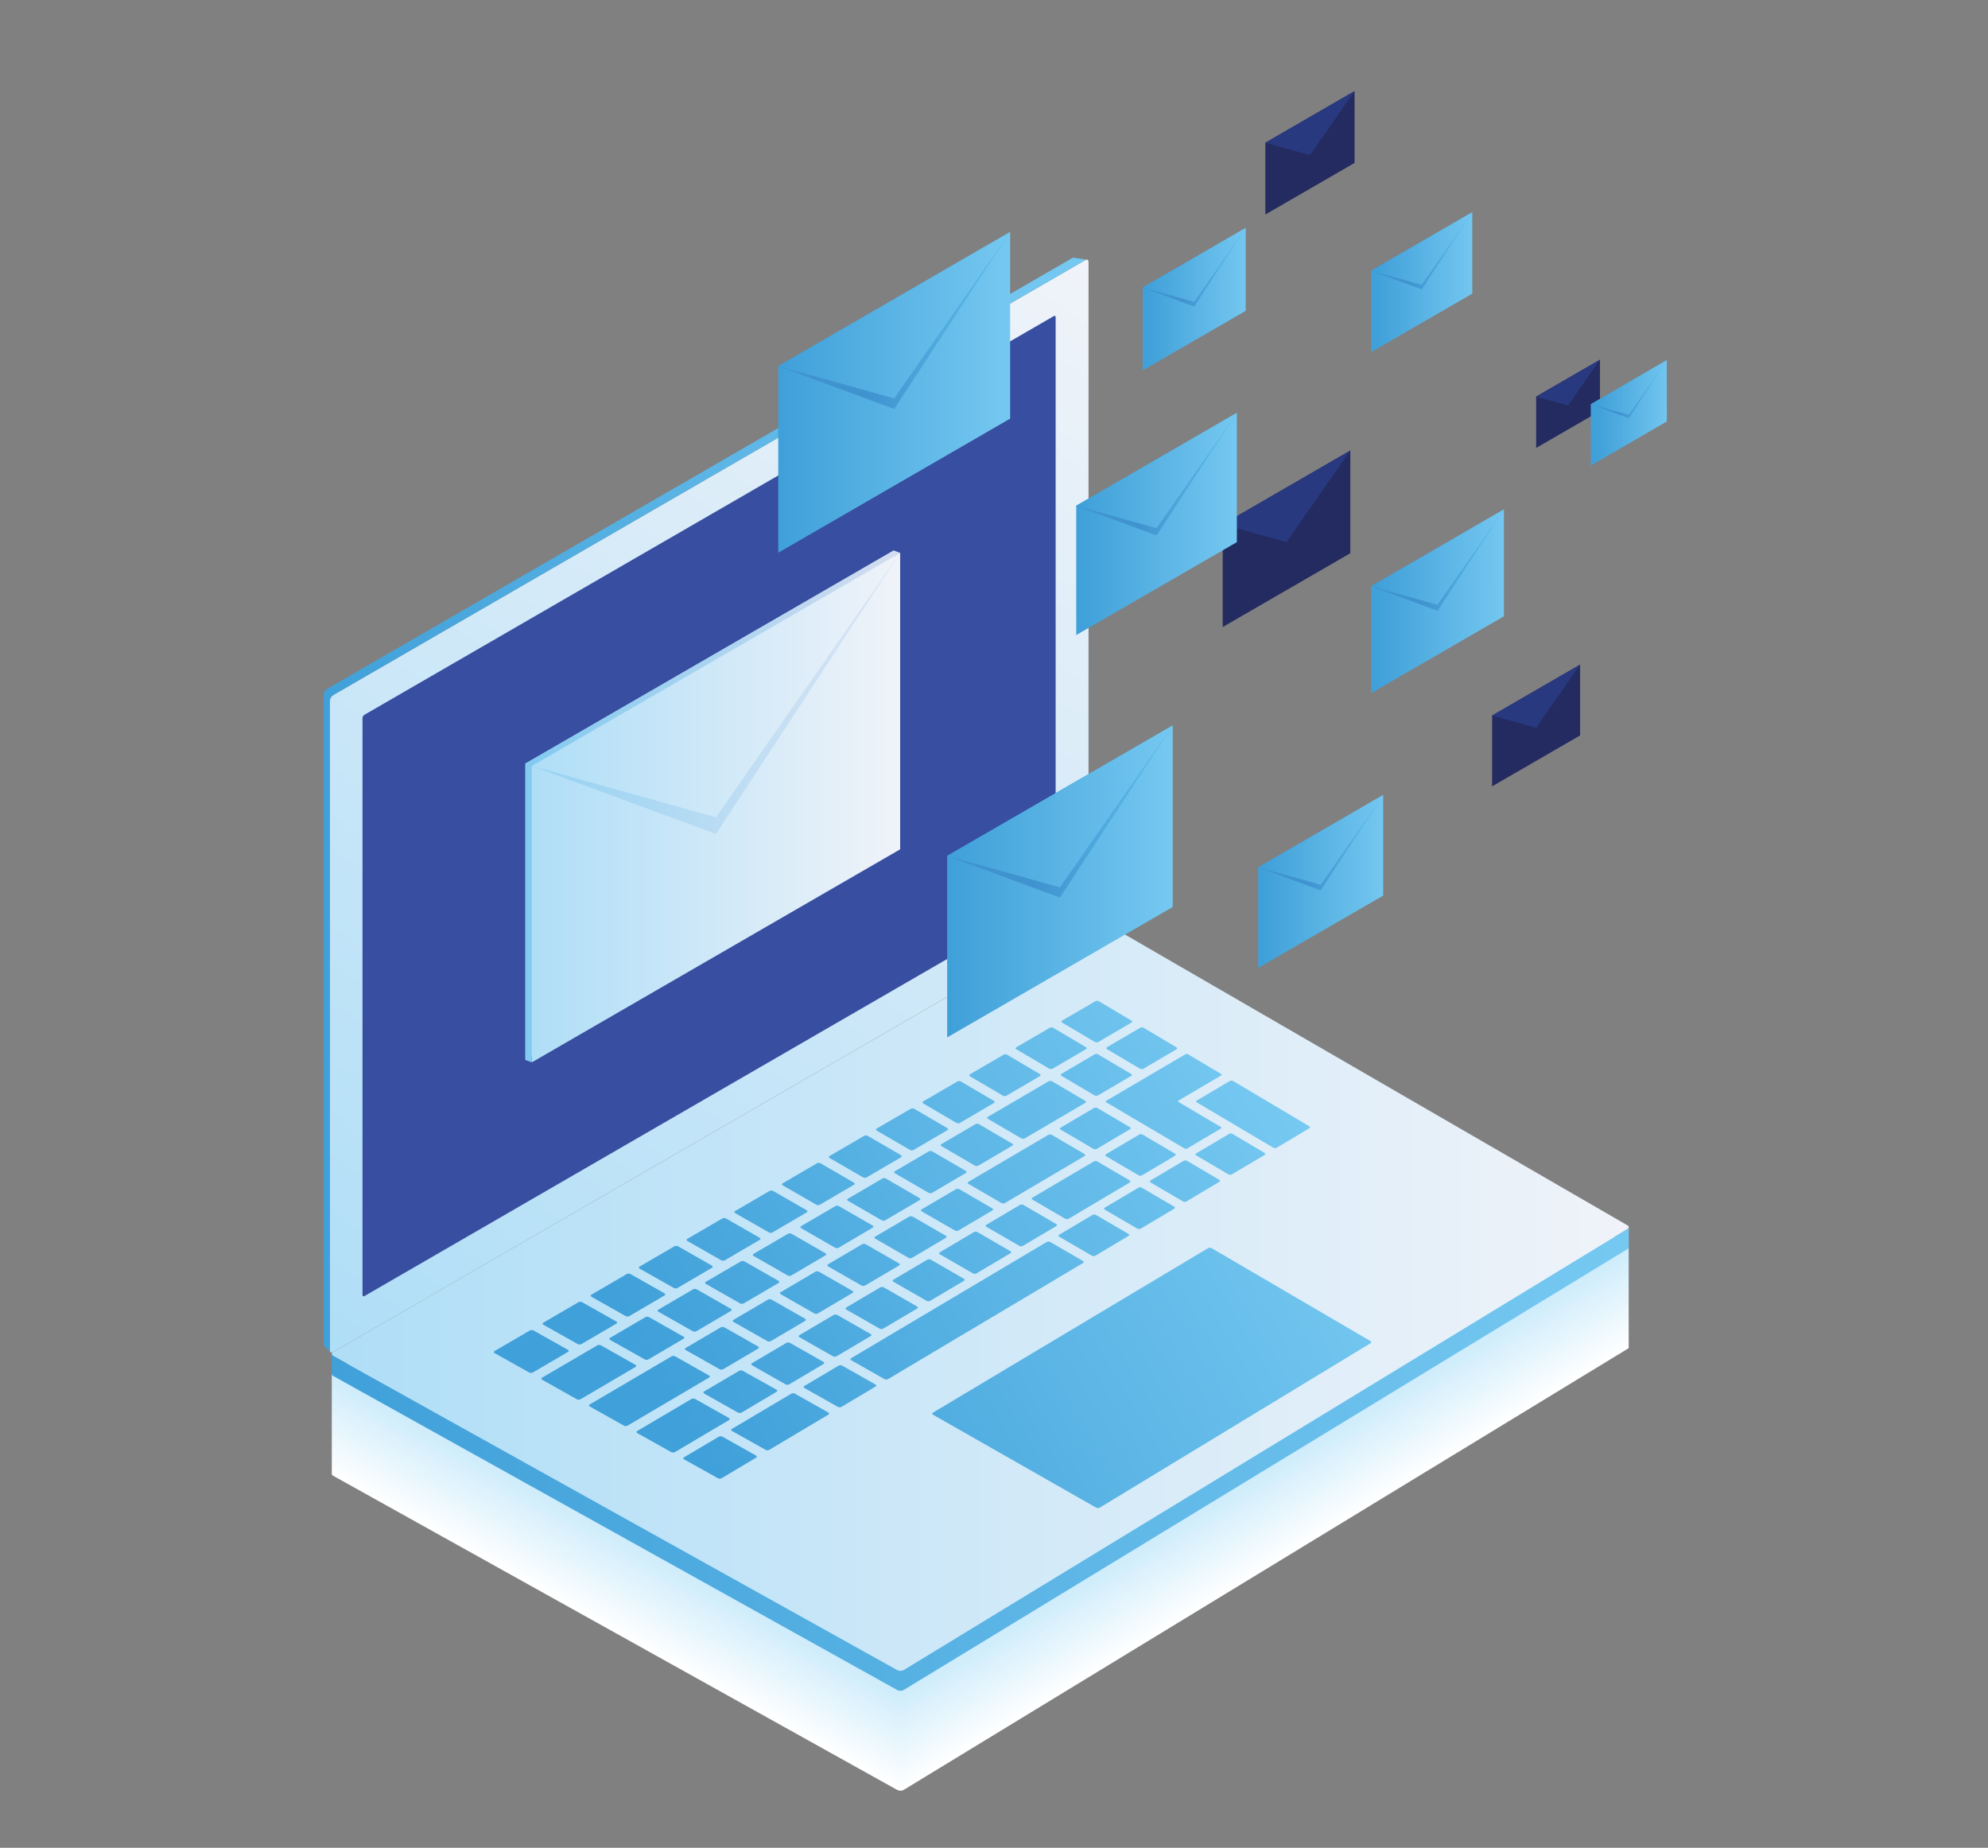 <svg width="312" height="290" viewBox="0 0 312 290" fill="none" xmlns="http://www.w3.org/2000/svg">
<rect x="0" y="0" width="312" height="290" fill="#808080" stroke="none"/>
<g style="mix-blend-mode:multiply">
<path d="M255.463 211.678L141.812 280.926C141.658 281.005 141.488 281.046 141.316 281.046C141.143 281.046 140.973 281.005 140.819 280.926L52.309 231.629C52.003 231.457 51.973 231.194 52.244 231.035L170.634 162.574C170.788 162.504 170.957 162.472 171.126 162.48C171.296 162.488 171.461 162.536 171.608 162.62L255.404 211.108C255.678 211.282 255.705 211.533 255.463 211.678Z" fill="white"/>
<path d="M255.463 211.377L141.812 280.625C141.658 280.704 141.488 280.745 141.316 280.745C141.143 280.745 140.973 280.704 140.819 280.625L52.309 231.323C52.003 231.151 51.973 230.887 52.244 230.729L170.634 162.268C170.788 162.198 170.957 162.165 171.126 162.173C171.296 162.181 171.461 162.229 171.608 162.314L255.404 210.812C255.678 210.976 255.705 211.226 255.463 211.377Z" fill="#FEFFFF"/>
<path d="M255.463 211.065L141.812 280.313C141.658 280.392 141.488 280.433 141.316 280.433C141.143 280.433 140.973 280.392 140.819 280.313L52.309 231.008C52.003 230.836 51.973 230.573 52.244 230.414L170.634 161.953C170.788 161.883 170.957 161.851 171.126 161.859C171.296 161.867 171.461 161.915 171.608 161.999L255.404 210.505C255.678 210.669 255.705 210.919 255.463 211.065Z" fill="#FDFEFF"/>
<path d="M255.463 210.758L141.815 280.007C141.661 280.085 141.491 280.126 141.318 280.126C141.146 280.126 140.975 280.085 140.822 280.007L52.309 230.707C52.003 230.535 51.973 230.271 52.244 230.113L170.634 161.652C170.788 161.582 170.957 161.55 171.126 161.558C171.296 161.566 171.461 161.614 171.608 161.698L255.404 210.199C255.678 210.36 255.705 210.61 255.463 210.758Z" fill="#FCFEFF"/>
<path d="M255.463 210.449L141.812 279.697C141.658 279.776 141.488 279.817 141.316 279.817C141.143 279.817 140.973 279.776 140.819 279.697L52.309 230.4C52.003 230.228 51.973 229.965 52.244 229.806L170.626 161.356C170.78 161.286 170.949 161.254 171.118 161.262C171.288 161.27 171.453 161.318 171.6 161.402L255.404 209.889C255.678 210.053 255.705 210.301 255.463 210.449Z" fill="#FBFEFF"/>
<path d="M255.463 210.142L141.812 279.391C141.658 279.469 141.488 279.51 141.316 279.51C141.143 279.51 140.973 279.469 140.819 279.391L52.309 230.091C52.003 229.919 51.973 229.656 52.244 229.497L170.634 161.036C170.788 160.966 170.957 160.934 171.126 160.942C171.296 160.95 171.461 160.998 171.608 161.082L255.404 209.583C255.678 209.747 255.705 209.997 255.463 210.142Z" fill="#FAFDFF"/>
<path d="M255.463 209.836L141.812 279.084C141.658 279.163 141.488 279.204 141.316 279.204C141.143 279.204 140.973 279.163 140.819 279.084L52.309 229.785C52.003 229.612 51.973 229.349 52.244 229.19L170.634 160.73C170.788 160.66 170.957 160.627 171.126 160.635C171.296 160.643 171.461 160.691 171.608 160.775L255.404 209.276C255.678 209.438 255.705 209.688 255.463 209.836Z" fill="#F9FDFF"/>
<path d="M255.463 209.526L141.812 278.775C141.658 278.854 141.488 278.895 141.316 278.895C141.143 278.895 140.973 278.854 140.819 278.775L52.309 229.478C52.003 229.306 51.973 229.042 52.244 228.884L170.634 160.423C170.788 160.353 170.957 160.321 171.126 160.329C171.296 160.337 171.461 160.385 171.608 160.469L255.404 208.956C255.678 209.131 255.705 209.381 255.463 209.526Z" fill="#F8FCFE"/>
<path d="M255.463 209.225L141.812 278.474C141.658 278.552 141.488 278.593 141.316 278.593C141.143 278.593 140.973 278.552 140.819 278.474L52.309 229.171C52.003 228.999 51.973 228.736 52.244 228.577L170.634 160.116C170.788 160.046 170.957 160.014 171.126 160.022C171.296 160.03 171.461 160.078 171.608 160.162L255.404 208.66C255.678 208.824 255.705 209.075 255.463 209.225Z" fill="#F7FCFE"/>
<path d="M255.463 208.913L141.812 278.162C141.658 278.24 141.488 278.281 141.316 278.281C141.143 278.281 140.973 278.24 140.819 278.162L52.309 228.857C52.003 228.685 51.973 228.421 52.244 228.262L170.634 159.802C170.788 159.732 170.957 159.699 171.126 159.707C171.296 159.715 171.461 159.763 171.608 159.847L255.404 208.354C255.678 208.518 255.705 208.765 255.463 208.913Z" fill="#F6FCFE"/>
<path d="M255.463 208.607L141.815 277.855C141.661 277.934 141.491 277.975 141.318 277.975C141.146 277.975 140.975 277.934 140.822 277.855L52.309 228.556C52.003 228.383 51.973 228.12 52.244 227.961L170.634 159.501C170.788 159.431 170.957 159.398 171.126 159.406C171.296 159.414 171.461 159.462 171.608 159.546L255.404 208.047C255.678 208.209 255.705 208.459 255.463 208.607Z" fill="#F5FBFE"/>
<path d="M255.463 208.297L141.812 277.546C141.658 277.625 141.488 277.666 141.316 277.666C141.143 277.666 140.973 277.625 140.819 277.546L52.309 228.249C52.003 228.077 51.973 227.813 52.244 227.655L170.626 159.205C170.78 159.135 170.949 159.102 171.118 159.11C171.288 159.118 171.453 159.166 171.6 159.25L255.404 207.738C255.678 207.902 255.705 208.149 255.463 208.297Z" fill="#F4FBFE"/>
<path d="M255.463 207.991L141.812 277.239C141.658 277.318 141.488 277.359 141.316 277.359C141.143 277.359 140.973 277.318 140.819 277.239L52.309 227.94C52.003 227.768 51.973 227.504 52.244 227.345L170.634 158.885C170.788 158.815 170.957 158.782 171.126 158.79C171.296 158.798 171.461 158.846 171.608 158.93L255.404 207.431C255.678 207.595 255.705 207.846 255.463 207.991Z" fill="#F3FBFE"/>
<path d="M255.463 207.684L141.812 276.933C141.658 277.011 141.488 277.052 141.316 277.052C141.143 277.052 140.973 277.011 140.819 276.933L52.309 227.633C52.003 227.461 51.973 227.198 52.244 227.039L170.634 158.578C170.788 158.508 170.957 158.476 171.126 158.484C171.296 158.492 171.461 158.54 171.608 158.624L255.404 207.125C255.678 207.286 255.705 207.536 255.463 207.684Z" fill="#F2FAFE"/>
<path d="M255.463 207.375L141.812 276.624C141.658 276.702 141.488 276.743 141.316 276.743C141.143 276.743 140.973 276.702 140.819 276.624L52.309 227.327C52.003 227.154 51.973 226.891 52.244 226.732L170.634 158.272C170.788 158.202 170.957 158.169 171.126 158.177C171.296 158.185 171.461 158.233 171.608 158.317L255.404 206.805C255.678 206.98 255.705 207.23 255.463 207.375Z" fill="#F1FAFE"/>
<path d="M255.463 207.074L141.812 276.322C141.658 276.401 141.488 276.442 141.316 276.442C141.143 276.442 140.973 276.401 140.819 276.322L52.309 227.017C52.003 226.845 51.973 226.582 52.244 226.423L170.634 157.962C170.788 157.892 170.957 157.86 171.126 157.868C171.296 157.876 171.461 157.924 171.608 158.008L255.404 206.509C255.678 206.673 255.705 206.923 255.463 207.074Z" fill="#F0F9FE"/>
<path d="M255.463 206.762L141.812 276.01C141.658 276.089 141.488 276.13 141.316 276.13C141.143 276.13 140.973 276.089 140.819 276.01L52.309 226.705C52.003 226.533 51.973 226.27 52.244 226.111L170.634 157.65C170.788 157.58 170.957 157.548 171.126 157.556C171.296 157.564 171.461 157.612 171.608 157.696L255.404 206.202C255.678 206.366 255.705 206.614 255.463 206.762Z" fill="#EFF9FE"/>
<path d="M255.463 206.452L141.815 275.704C141.661 275.782 141.491 275.823 141.318 275.823C141.146 275.823 140.975 275.782 140.822 275.704L52.309 226.404C52.003 226.232 51.973 225.968 52.244 225.81L170.634 157.349C170.788 157.279 170.957 157.247 171.126 157.255C171.296 157.263 171.461 157.311 171.608 157.395L255.404 205.896C255.678 206.057 255.705 206.307 255.463 206.452Z" fill="#EEF9FE"/>
<path d="M255.463 206.146L141.812 275.395C141.658 275.473 141.488 275.514 141.316 275.514C141.143 275.514 140.973 275.473 140.819 275.395L52.309 226.098C52.003 225.925 51.973 225.662 52.244 225.503L170.626 157.053C170.78 156.983 170.949 156.951 171.118 156.959C171.288 156.967 171.453 157.015 171.6 157.099L255.404 205.587C255.678 205.751 255.705 205.998 255.463 206.146Z" fill="#EDF8FE"/>
<path d="M255.463 205.839L141.812 275.088C141.658 275.167 141.488 275.208 141.316 275.208C141.143 275.208 140.973 275.167 140.819 275.088L52.309 225.788C52.003 225.616 51.973 225.353 52.244 225.194L170.634 156.733C170.788 156.663 170.957 156.631 171.126 156.639C171.296 156.647 171.461 156.695 171.608 156.779L255.404 205.28C255.678 205.444 255.705 205.694 255.463 205.839Z" fill="#ECF8FE"/>
<path d="M255.463 205.533L141.812 274.781C141.658 274.86 141.488 274.901 141.316 274.901C141.143 274.901 140.973 274.86 140.819 274.781L52.309 225.482C52.003 225.31 51.973 225.046 52.244 224.887L170.634 156.427C170.788 156.357 170.957 156.324 171.126 156.332C171.296 156.34 171.461 156.388 171.608 156.472L255.404 204.973C255.678 205.135 255.705 205.385 255.463 205.533Z" fill="#EBF8FD"/>
<path d="M255.463 205.223L141.812 274.472C141.658 274.551 141.488 274.592 141.316 274.592C141.143 274.592 140.973 274.551 140.819 274.472L52.309 225.175C52.003 225.003 51.973 224.74 52.244 224.581L170.634 156.12C170.788 156.05 170.957 156.018 171.126 156.026C171.296 156.034 171.461 156.082 171.608 156.166L255.404 204.653C255.678 204.828 255.705 205.078 255.463 205.223Z" fill="#EAF7FD"/>
<path d="M255.463 204.922L141.812 274.171C141.658 274.25 141.488 274.291 141.316 274.291C141.143 274.291 140.973 274.25 140.819 274.171L52.309 224.866C52.003 224.694 51.973 224.43 52.244 224.272L170.634 155.811C170.788 155.741 170.957 155.709 171.126 155.716C171.296 155.724 171.461 155.772 171.608 155.857L255.404 204.358C255.678 204.522 255.705 204.772 255.463 204.922Z" fill="#E9F7FD"/>
<path d="M255.463 204.61L141.812 273.859C141.658 273.938 141.488 273.979 141.316 273.979C141.143 273.979 140.973 273.938 140.819 273.859L52.309 224.554C52.003 224.382 51.973 224.118 52.244 223.96L170.634 155.499C170.788 155.429 170.957 155.397 171.126 155.404C171.296 155.412 171.461 155.46 171.608 155.545L255.404 204.051C255.678 204.212 255.705 204.462 255.463 204.61Z" fill="#E8F6FD"/>
<path d="M255.463 204.301L141.815 273.552C141.661 273.631 141.491 273.672 141.318 273.672C141.146 273.672 140.975 273.631 140.822 273.552L52.309 224.253C52.003 224.081 51.973 223.817 52.244 223.658L170.634 155.198C170.788 155.128 170.957 155.095 171.126 155.103C171.296 155.111 171.461 155.159 171.608 155.243L255.404 203.744C255.678 203.906 255.705 204.156 255.463 204.301Z" fill="#E7F6FD"/>
<path d="M255.463 203.995L141.812 273.243C141.658 273.322 141.488 273.363 141.316 273.363C141.143 273.363 140.973 273.322 140.819 273.243L52.309 223.946C52.003 223.774 51.973 223.511 52.244 223.352L170.626 154.902C170.78 154.832 170.949 154.8 171.118 154.808C171.288 154.815 171.453 154.863 171.6 154.948L255.404 203.435C255.678 203.599 255.705 203.847 255.463 203.995Z" fill="#E6F6FD"/>
<path d="M255.463 203.688L141.812 272.937C141.658 273.015 141.488 273.056 141.316 273.056C141.143 273.056 140.973 273.015 140.819 272.937L52.309 223.637C52.003 223.465 51.973 223.201 52.244 223.043L170.634 154.582C170.788 154.512 170.957 154.479 171.126 154.487C171.296 154.495 171.461 154.543 171.608 154.628L255.404 203.129C255.678 203.293 255.705 203.543 255.463 203.688Z" fill="#E6F5FD"/>
<path d="M255.463 203.381L141.812 272.63C141.658 272.709 141.488 272.75 141.316 272.75C141.143 272.75 140.973 272.709 140.819 272.63L52.309 223.33C52.003 223.158 51.973 222.895 52.244 222.736L170.634 154.275C170.788 154.205 170.957 154.173 171.126 154.181C171.296 154.189 171.461 154.237 171.608 154.321L255.404 202.822C255.678 202.983 255.705 203.233 255.463 203.381Z" fill="#E5F5FD"/>
<path d="M255.463 203.072L141.812 272.321C141.658 272.399 141.488 272.44 141.316 272.44C141.143 272.44 140.973 272.399 140.819 272.321L52.309 223.024C52.003 222.852 51.973 222.588 52.244 222.429L170.634 153.969C170.788 153.899 170.957 153.866 171.126 153.874C171.296 153.882 171.461 153.93 171.608 154.014L255.404 202.502C255.678 202.677 255.705 202.927 255.463 203.072Z" fill="#E4F5FD"/>
<path d="M255.463 202.771L141.812 272.02C141.658 272.098 141.488 272.139 141.316 272.139C141.143 272.139 140.973 272.098 140.819 272.02L52.309 222.715C52.003 222.542 51.973 222.279 52.244 222.12L170.634 153.659C170.788 153.589 170.957 153.557 171.126 153.565C171.296 153.573 171.461 153.621 171.608 153.705L255.404 202.206C255.678 202.37 255.705 202.62 255.463 202.771Z" fill="#E3F4FD"/>
<path d="M255.463 202.459L141.812 271.708C141.658 271.786 141.488 271.827 141.316 271.827C141.143 271.827 140.973 271.786 140.819 271.708L52.309 222.403C52.003 222.23 51.973 221.967 52.244 221.808L170.634 153.347C170.788 153.277 170.957 153.245 171.126 153.253C171.296 153.261 171.461 153.309 171.608 153.393L255.404 201.9C255.678 202.061 255.705 202.311 255.463 202.459Z" fill="#E2F4FD"/>
<path d="M255.463 202.15L141.815 271.401C141.661 271.48 141.491 271.521 141.318 271.521C141.146 271.521 140.975 271.48 140.822 271.401L52.309 222.101C52.003 221.929 51.973 221.666 52.244 221.507L170.634 153.046C170.788 152.976 170.957 152.944 171.126 152.952C171.296 152.96 171.461 153.008 171.608 153.092L255.404 201.593C255.678 201.754 255.705 202.004 255.463 202.15Z" fill="#E1F3FD"/>
<path d="M255.463 201.843L141.812 271.092C141.658 271.17 141.488 271.211 141.316 271.211C141.143 271.211 140.973 271.17 140.819 271.092L52.309 221.795C52.003 221.623 51.973 221.359 52.244 221.2L170.626 152.75C170.78 152.68 170.949 152.648 171.118 152.656C171.288 152.664 171.453 152.712 171.6 152.796L255.404 201.284C255.678 201.448 255.705 201.695 255.463 201.843Z" fill="#E0F3FC"/>
<path d="M255.463 201.537L141.812 270.785C141.658 270.864 141.488 270.905 141.316 270.905C141.143 270.905 140.973 270.864 140.819 270.785L52.309 221.486C52.003 221.313 51.973 221.05 52.244 220.891L170.634 152.43C170.788 152.36 170.957 152.328 171.126 152.336C171.296 152.344 171.461 152.392 171.608 152.476L255.404 200.977C255.678 201.141 255.705 201.391 255.463 201.537Z" fill="#DFF3FC"/>
<path d="M255.463 201.23L141.812 270.479C141.658 270.557 141.488 270.598 141.316 270.598C141.143 270.598 140.973 270.557 140.819 270.479L52.309 221.179C52.003 221.007 51.973 220.743 52.244 220.585L170.634 152.124C170.788 152.054 170.957 152.022 171.126 152.029C171.296 152.037 171.461 152.085 171.608 152.17L255.404 200.671C255.678 200.832 255.705 201.082 255.463 201.23Z" fill="#DEF2FC"/>
<path d="M255.463 200.921L141.812 270.169C141.658 270.248 141.488 270.289 141.316 270.289C141.143 270.289 140.973 270.248 140.819 270.169L52.309 220.872C52.003 220.7 51.973 220.437 52.244 220.278L170.634 151.817C170.788 151.747 170.957 151.715 171.126 151.723C171.296 151.731 171.461 151.779 171.608 151.863L255.404 200.351C255.678 200.525 255.705 200.775 255.463 200.921Z" fill="#DDF2FC"/>
<path d="M255.463 200.619L141.812 269.868C141.658 269.947 141.488 269.988 141.316 269.988C141.143 269.988 140.973 269.947 140.819 269.868L52.309 220.563C52.003 220.391 51.973 220.127 52.244 219.969L170.634 151.508C170.788 151.438 170.957 151.406 171.126 151.414C171.296 151.422 171.461 151.47 171.608 151.554L255.404 200.055C255.678 200.219 255.705 200.469 255.463 200.619Z" fill="#DCF2FC"/>
<path d="M255.463 200.308L141.812 269.556C141.658 269.635 141.488 269.676 141.316 269.676C141.143 269.676 140.973 269.635 140.819 269.556L52.309 220.251C52.003 220.079 51.973 219.815 52.244 219.657L170.634 151.196C170.788 151.126 170.957 151.094 171.126 151.102C171.296 151.11 171.461 151.158 171.608 151.242L255.404 199.748C255.678 199.91 255.705 200.16 255.463 200.308Z" fill="#DBF1FC"/>
<path d="M255.463 199.998L141.815 269.25C141.661 269.328 141.491 269.369 141.318 269.369C141.146 269.369 140.975 269.328 140.822 269.25L52.309 219.95C52.003 219.778 51.973 219.514 52.244 219.356L170.634 150.895C170.788 150.825 170.957 150.793 171.126 150.8C171.296 150.808 171.461 150.856 171.608 150.941L255.404 199.442C255.678 199.603 255.705 199.853 255.463 199.998Z" fill="#DAF1FC"/>
<path d="M255.463 199.692L141.812 268.94C141.658 269.019 141.488 269.06 141.316 269.06C141.143 269.06 140.973 269.019 140.819 268.94L52.309 219.643C52.003 219.471 51.973 219.208 52.244 219.049L170.626 150.599C170.78 150.529 170.949 150.497 171.118 150.505C171.288 150.513 171.453 150.561 171.6 150.645L255.404 199.132C255.678 199.296 255.705 199.544 255.463 199.692Z" fill="#D9F0FC"/>
<path d="M255.463 199.385L141.815 268.634C141.661 268.712 141.491 268.753 141.318 268.753C141.146 268.753 140.975 268.712 140.822 268.634L52.309 219.334C52.003 219.162 51.973 218.898 52.244 218.74L170.634 150.279C170.788 150.209 170.957 150.177 171.126 150.185C171.296 150.193 171.461 150.241 171.608 150.325L255.404 198.826C255.678 198.99 255.705 199.24 255.463 199.385Z" fill="#D8F0FC"/>
<path d="M255.463 199.079L141.815 268.327C141.661 268.406 141.491 268.447 141.318 268.447C141.146 268.447 140.975 268.406 140.822 268.327L52.309 219.028C52.003 218.855 51.973 218.592 52.244 218.433L170.634 149.972C170.788 149.902 170.957 149.87 171.126 149.878C171.296 149.886 171.461 149.934 171.608 150.018L255.404 198.519C255.678 198.681 255.705 198.931 255.463 199.079Z" fill="#D7F0FC"/>
<path d="M255.463 198.769L141.815 268.018C141.661 268.097 141.491 268.138 141.318 268.138C141.146 268.138 140.975 268.097 140.822 268.018L52.309 218.721C52.003 218.549 51.973 218.285 52.244 218.127L170.634 149.666C170.788 149.596 170.957 149.564 171.126 149.571C171.296 149.579 171.461 149.627 171.608 149.712L255.404 198.199C255.678 198.374 255.705 198.624 255.463 198.769Z" fill="#D6EFFC"/>
<path d="M255.463 198.468L141.815 267.711C141.661 267.79 141.491 267.831 141.318 267.831C141.146 267.831 140.975 267.79 140.822 267.711L52.309 218.412C52.003 218.24 51.973 217.976 52.244 217.817L170.634 149.357C170.788 149.287 170.957 149.254 171.126 149.262C171.296 149.27 171.461 149.318 171.608 149.402L255.404 197.903C255.678 198.067 255.705 198.317 255.463 198.468Z" fill="#D5EFFC"/>
<path d="M255.463 198.156L141.815 267.405C141.661 267.483 141.491 267.524 141.318 267.524C141.146 267.524 140.975 267.483 140.822 267.405L52.309 218.1C52.003 217.928 51.973 217.664 52.244 217.505L170.634 149.045C170.788 148.975 170.957 148.942 171.126 148.95C171.296 148.958 171.461 149.006 171.608 149.09L255.404 197.597C255.678 197.758 255.705 198.008 255.463 198.156Z" fill="#D4EFFC"/>
<path d="M255.463 197.847L141.815 267.096C141.661 267.174 141.491 267.215 141.318 267.215C141.146 267.215 140.975 267.174 140.822 267.096L52.309 217.799C52.003 217.626 51.973 217.363 52.244 217.204L170.634 148.743C170.788 148.673 170.957 148.641 171.126 148.649C171.296 148.657 171.461 148.705 171.608 148.789L255.404 197.29C255.678 197.452 255.705 197.702 255.463 197.847Z" fill="#D3EEFB"/>
<path d="M255.463 197.54L141.815 266.789C141.661 266.868 141.491 266.909 141.318 266.909C141.146 266.909 140.975 266.868 140.822 266.789L52.309 217.492C52.003 217.32 51.973 217.056 52.244 216.898L170.626 148.448C170.78 148.378 170.949 148.345 171.118 148.353C171.288 148.361 171.453 148.409 171.6 148.493L255.404 196.981C255.678 197.145 255.705 197.392 255.463 197.54Z" fill="#D2EEFB"/>
<path d="M255.463 197.234L141.815 266.482C141.661 266.561 141.491 266.602 141.318 266.602C141.146 266.602 140.975 266.561 140.822 266.482L52.309 217.183C52.003 217.011 51.973 216.747 52.244 216.588L170.634 148.128C170.788 148.058 170.957 148.025 171.126 148.033C171.296 148.041 171.461 148.089 171.608 148.173L255.404 196.674C255.678 196.838 255.705 197.086 255.463 197.234Z" fill="#D1EDFB"/>
<path d="M255.463 196.927L141.815 266.176C141.661 266.254 141.491 266.295 141.318 266.295C141.146 266.295 140.975 266.254 140.822 266.176L52.309 216.876C52.003 216.704 51.973 216.44 52.244 216.282L170.634 147.821C170.788 147.751 170.957 147.719 171.126 147.727C171.296 147.735 171.461 147.783 171.608 147.867L255.404 196.368C255.678 196.529 255.705 196.779 255.463 196.927Z" fill="#D0EDFB"/>
<path d="M255.463 196.618L141.815 265.867C141.661 265.945 141.491 265.986 141.318 265.986C141.146 265.986 140.975 265.945 140.822 265.867L52.309 216.57C52.003 216.397 51.973 216.134 52.244 215.975L170.634 147.514C170.788 147.444 170.957 147.412 171.126 147.42C171.296 147.428 171.461 147.476 171.608 147.56L255.404 196.048C255.678 196.223 255.705 196.473 255.463 196.618Z" fill="#CFEDFB"/>
<path d="M255.463 196.317L141.815 265.56C141.661 265.639 141.491 265.68 141.318 265.68C141.146 265.68 140.975 265.639 140.822 265.56L52.309 216.26C52.003 216.088 51.973 215.825 52.244 215.666L170.634 147.205C170.788 147.135 170.957 147.103 171.126 147.111C171.296 147.119 171.461 147.167 171.608 147.251L255.404 195.752C255.678 195.916 255.705 196.166 255.463 196.317Z" fill="#CEECFB"/>
<path d="M255.463 196.005L141.815 265.253C141.661 265.332 141.491 265.373 141.318 265.373C141.146 265.373 140.975 265.332 140.822 265.253L52.309 215.948C52.003 215.776 51.973 215.513 52.244 215.354L170.634 146.893C170.788 146.823 170.957 146.791 171.126 146.799C171.296 146.807 171.461 146.855 171.608 146.939L255.404 195.445C255.678 195.607 255.705 195.857 255.463 196.005Z" fill="#CDECFB"/>
</g>
<path d="M255.463 192.866L141.815 262.115C141.661 262.194 141.491 262.235 141.318 262.235C141.146 262.235 140.975 262.194 140.822 262.115L52.309 212.815C52.003 212.643 51.973 212.38 52.244 212.221L170.634 143.76C170.788 143.69 170.957 143.658 171.126 143.666C171.296 143.674 171.461 143.722 171.608 143.806L255.404 192.307C255.678 192.471 255.705 192.721 255.463 192.866Z" fill="url(#paint0_linear_48_1600)"/>
<path d="M89.157 212.167L83.608 215.41C83.518 215.453 83.419 215.474 83.319 215.471C83.219 215.469 83.122 215.444 83.034 215.397L77.638 212.377C77.469 212.283 77.452 212.135 77.6 212.049L83.171 208.806C83.261 208.764 83.36 208.743 83.46 208.746C83.559 208.749 83.657 208.775 83.745 208.822L89.114 211.842C89.291 211.933 89.307 212.081 89.157 212.167Z" fill="url(#paint1_linear_48_1600)"/>
<path d="M96.754 207.727L91.232 210.954C91.142 210.997 91.044 211.018 90.945 211.015C90.846 211.013 90.748 210.987 90.66 210.941L85.291 207.921C85.122 207.827 85.106 207.679 85.256 207.593L90.8 204.366C90.89 204.324 90.989 204.303 91.088 204.306C91.187 204.309 91.284 204.335 91.372 204.382L96.719 207.402C96.886 207.496 96.913 207.641 96.754 207.727Z" fill="url(#paint2_linear_48_1600)"/>
<path d="M104.311 203.309L98.746 206.563C98.657 206.604 98.559 206.625 98.46 206.622C98.361 206.619 98.264 206.593 98.177 206.547L92.835 203.527C92.666 203.432 92.65 203.284 92.8 203.198L98.387 199.944C98.476 199.903 98.574 199.882 98.673 199.885C98.772 199.888 98.869 199.914 98.956 199.961L104.279 202.981C104.443 203.08 104.459 203.225 104.311 203.309Z" fill="url(#paint3_linear_48_1600)"/>
<path d="M111.766 198.955L106.309 202.152C106.22 202.194 106.122 202.214 106.024 202.212C105.925 202.209 105.829 202.183 105.742 202.136L100.403 199.116C100.236 199.022 100.22 198.874 100.368 198.788L105.858 195.59C105.947 195.549 106.045 195.528 106.143 195.531C106.241 195.534 106.338 195.56 106.424 195.607L111.721 198.627C111.895 198.723 111.911 198.869 111.766 198.955Z" fill="url(#paint4_linear_48_1600)"/>
<path d="M119.251 194.579L113.74 197.807C113.651 197.848 113.554 197.868 113.456 197.865C113.358 197.863 113.262 197.837 113.176 197.79L107.885 194.77C107.718 194.676 107.702 194.528 107.85 194.445L113.383 191.218C113.471 191.177 113.569 191.157 113.667 191.16C113.765 191.164 113.86 191.19 113.946 191.237L119.219 194.257C119.38 194.348 119.396 194.496 119.251 194.579Z" fill="url(#paint5_linear_48_1600)"/>
<path d="M126.634 190.266L121.216 193.431C121.128 193.472 121.031 193.492 120.933 193.489C120.836 193.485 120.741 193.459 120.655 193.412L115.388 190.4C115.222 190.306 115.205 190.161 115.353 190.075L120.789 186.904C120.878 186.863 120.975 186.843 121.072 186.847C121.17 186.85 121.265 186.876 121.35 186.923L126.599 189.943C126.762 190.037 126.779 190.182 126.634 190.266Z" fill="url(#paint6_linear_48_1600)"/>
<path d="M134.046 185.933L128.655 189.082C128.567 189.124 128.471 189.143 128.374 189.14C128.277 189.137 128.182 189.111 128.097 189.064L122.854 186.044C122.69 185.949 122.674 185.804 122.819 185.718L128.231 182.566C128.319 182.525 128.415 182.506 128.512 182.509C128.609 182.512 128.704 182.538 128.789 182.585L134.011 185.605C134.175 185.705 134.191 185.847 134.046 185.933Z" fill="url(#paint7_linear_48_1600)"/>
<path d="M141.426 181.62L135.992 184.796C135.904 184.837 135.808 184.856 135.712 184.853C135.615 184.85 135.521 184.824 135.436 184.777L130.22 181.757C130.056 181.663 130.04 181.518 130.185 181.431L135.638 178.255C135.725 178.215 135.821 178.195 135.918 178.198C136.014 178.202 136.109 178.228 136.193 178.274L141.391 181.294C141.552 181.391 141.568 181.526 141.426 181.62Z" fill="url(#paint8_linear_48_1600)"/>
<path d="M148.701 177.368L143.356 180.49C143.269 180.531 143.173 180.551 143.077 180.547C142.981 180.544 142.887 180.518 142.803 180.471L137.611 177.451C137.447 177.357 137.431 177.212 137.576 177.129L142.945 174.009C143.032 173.969 143.128 173.95 143.224 173.953C143.32 173.957 143.414 173.984 143.498 174.031L148.671 177.051C148.827 177.142 148.843 177.285 148.701 177.368Z" fill="url(#paint9_linear_48_1600)"/>
<path d="M156.008 173.097L150.639 176.241C150.552 176.281 150.457 176.3 150.361 176.297C150.266 176.293 150.172 176.267 150.089 176.22L144.907 173.189C144.746 173.095 144.73 172.95 144.873 172.866L150.274 169.722C150.361 169.682 150.456 169.663 150.552 169.667C150.647 169.671 150.741 169.697 150.824 169.744L155.973 172.775C156.134 172.872 156.15 173.014 156.008 173.097Z" fill="url(#paint10_linear_48_1600)"/>
<path d="M163.221 168.886L157.933 171.976C157.848 172.014 157.755 172.032 157.662 172.029C157.569 172.025 157.478 172 157.396 171.955L152.252 168.935C152.091 168.84 152.075 168.695 152.217 168.612L157.525 165.522C157.61 165.484 157.703 165.466 157.796 165.469C157.889 165.473 157.98 165.498 158.062 165.543L163.187 168.563C163.34 168.66 163.356 168.803 163.221 168.886Z" fill="url(#paint11_linear_48_1600)"/>
<path d="M170.454 164.656L165.189 167.732C165.104 167.771 165.011 167.789 164.918 167.785C164.825 167.782 164.734 167.756 164.652 167.711L159.525 164.691C159.364 164.597 159.348 164.451 159.49 164.371L164.773 161.294C164.858 161.256 164.951 161.238 165.044 161.243C165.138 161.247 165.229 161.273 165.31 161.318L170.411 164.339C170.577 164.43 170.593 164.583 170.454 164.656Z" fill="url(#paint12_linear_48_1600)"/>
<path d="M177.592 160.482L172.349 163.545C172.264 163.584 172.171 163.602 172.078 163.598C171.985 163.595 171.894 163.569 171.812 163.524L166.711 160.504C166.55 160.409 166.537 160.264 166.677 160.184L171.936 157.123C172.021 157.085 172.114 157.067 172.207 157.071C172.3 157.075 172.391 157.101 172.473 157.147L177.549 160.167C177.718 160.259 177.718 160.401 177.592 160.482Z" fill="url(#paint13_linear_48_1600)"/>
<path d="M107.297 210.099L101.745 213.361C101.656 213.404 101.558 213.424 101.459 213.422C101.36 213.42 101.263 213.394 101.176 213.348L95.769 210.301C95.603 210.207 95.587 210.059 95.734 209.973L101.31 206.711C101.4 206.669 101.498 206.648 101.597 206.651C101.695 206.654 101.792 206.68 101.879 206.727L107.248 209.771C107.426 209.868 107.442 210.013 107.297 210.099Z" fill="url(#paint14_linear_48_1600)"/>
<path d="M114.736 205.729L109.275 208.935C109.186 208.977 109.089 208.998 108.99 208.996C108.892 208.993 108.796 208.968 108.709 208.921L103.34 205.877C103.173 205.783 103.157 205.635 103.305 205.552L108.784 202.346C108.873 202.304 108.971 202.284 109.069 202.287C109.167 202.29 109.264 202.315 109.35 202.362L114.706 205.406C114.864 205.498 114.881 205.646 114.736 205.729Z" fill="url(#paint15_linear_48_1600)"/>
<path d="M122.207 201.343L116.706 204.57C116.617 204.612 116.52 204.632 116.422 204.629C116.324 204.626 116.228 204.601 116.142 204.554L110.792 201.512C110.626 201.418 110.609 201.273 110.757 201.187L116.279 197.96C116.368 197.918 116.465 197.898 116.563 197.901C116.661 197.903 116.757 197.929 116.843 197.976L122.172 201.02C122.336 201.112 122.352 201.257 122.207 201.343Z" fill="url(#paint16_linear_48_1600)"/>
<path d="M129.573 197.016L124.166 200.192C124.078 200.234 123.981 200.254 123.884 200.251C123.787 200.248 123.691 200.222 123.605 200.176L118.282 197.123C118.115 197.029 118.102 196.884 118.247 196.798L123.675 193.627C123.763 193.586 123.86 193.565 123.958 193.568C124.055 193.571 124.151 193.597 124.236 193.643L129.541 196.688C129.702 196.787 129.718 196.932 129.573 197.016Z" fill="url(#paint17_linear_48_1600)"/>
<path d="M136.975 192.67L131.605 195.83C131.518 195.871 131.421 195.891 131.324 195.889C131.227 195.886 131.132 195.86 131.047 195.814L125.748 192.769C125.584 192.675 125.568 192.53 125.713 192.444L131.114 189.284C131.202 189.243 131.299 189.223 131.396 189.227C131.493 189.23 131.587 189.256 131.672 189.303L136.953 192.347C137.103 192.441 137.119 192.587 136.975 192.67Z" fill="url(#paint18_linear_48_1600)"/>
<path d="M144.338 188.346L138.915 191.53C138.828 191.571 138.732 191.59 138.635 191.587C138.539 191.584 138.444 191.558 138.36 191.511L133.085 188.467C132.921 188.373 132.905 188.227 133.05 188.144L138.494 184.96C138.582 184.919 138.677 184.899 138.774 184.902C138.871 184.906 138.965 184.932 139.05 184.979L144.303 188.023C144.467 188.117 144.483 188.262 144.338 188.346Z" fill="url(#paint19_linear_48_1600)"/>
<path d="M151.6 184.083L146.271 187.213C146.184 187.254 146.089 187.274 145.992 187.271C145.896 187.268 145.802 187.241 145.718 187.195L140.47 184.15C140.306 184.056 140.293 183.911 140.435 183.828L145.772 180.695C145.859 180.654 145.955 180.634 146.051 180.638C146.147 180.641 146.241 180.667 146.325 180.713L151.554 183.758C151.729 183.855 151.745 183.997 151.6 184.083Z" fill="url(#paint20_linear_48_1600)"/>
<path d="M158.897 179.799L153.528 182.954C153.443 182.992 153.35 183.011 153.257 183.007C153.164 183.004 153.073 182.979 152.991 182.935L147.767 179.891C147.605 179.796 147.589 179.651 147.732 179.568L153.106 176.416C153.191 176.378 153.284 176.36 153.377 176.364C153.47 176.367 153.561 176.393 153.643 176.438L158.848 179.482C159.023 179.571 159.036 179.716 158.897 179.799Z" fill="url(#paint21_linear_48_1600)"/>
<path d="M170.336 173.081L160.805 178.675C160.721 178.714 160.628 178.732 160.535 178.729C160.442 178.726 160.35 178.701 160.269 178.656L155.063 175.609C154.902 175.515 154.886 175.37 155.028 175.287L164.588 169.693C164.673 169.654 164.766 169.636 164.859 169.64C164.952 169.644 165.043 169.669 165.125 169.714L170.293 172.759C170.47 172.855 170.47 172.998 170.336 173.081Z" fill="url(#paint22_linear_48_1600)"/>
<path d="M177.541 168.851L172.301 171.928C172.216 171.967 172.123 171.985 172.03 171.981C171.936 171.978 171.845 171.952 171.764 171.906L166.601 168.862C166.44 168.768 166.427 168.625 166.566 168.542L171.812 165.465C171.897 165.426 171.99 165.408 172.083 165.412C172.176 165.415 172.268 165.441 172.349 165.487L177.493 168.531C177.664 168.617 177.681 168.768 177.541 168.851Z" fill="url(#paint23_linear_48_1600)"/>
<path d="M184.647 164.677L179.434 167.74C179.349 167.78 179.256 167.798 179.163 167.794C179.069 167.791 178.978 167.765 178.897 167.719L173.758 164.675C173.6 164.581 173.584 164.438 173.724 164.355L178.958 161.294C179.043 161.255 179.136 161.237 179.229 161.24C179.323 161.244 179.414 161.27 179.495 161.316L184.615 164.36C184.771 164.454 184.784 164.583 184.647 164.677Z" fill="url(#paint24_linear_48_1600)"/>
<path d="M119.004 211.645L113.49 214.899C113.401 214.941 113.304 214.962 113.206 214.96C113.109 214.957 113.013 214.932 112.926 214.886L107.632 211.893C107.466 211.799 107.45 211.654 107.597 211.567L113.133 208.313C113.221 208.271 113.318 208.251 113.416 208.253C113.514 208.255 113.61 208.281 113.697 208.327L118.969 211.32C119.133 211.414 119.149 211.559 119.004 211.645Z" fill="url(#paint25_linear_48_1600)"/>
<path d="M126.387 207.291L120.967 210.486C120.878 210.528 120.782 210.549 120.684 210.547C120.587 210.544 120.491 210.519 120.405 210.473L115.136 207.48C114.969 207.386 114.953 207.24 115.101 207.154L120.537 203.957C120.625 203.915 120.722 203.895 120.819 203.898C120.917 203.901 121.012 203.926 121.098 203.973L126.346 206.966C126.516 207.06 126.532 207.205 126.387 207.291Z" fill="url(#paint26_linear_48_1600)"/>
<path d="M133.801 202.916L128.341 206.143C128.253 206.185 128.157 206.205 128.06 206.202C127.963 206.199 127.868 206.174 127.783 206.127L122.54 203.134C122.376 203.04 122.36 202.895 122.505 202.809L127.987 199.581C128.074 199.54 128.171 199.52 128.268 199.523C128.365 199.525 128.46 199.551 128.545 199.598L133.769 202.591C133.93 202.685 133.96 202.83 133.801 202.916Z" fill="url(#paint27_linear_48_1600)"/>
<path d="M141.114 198.603L135.745 201.768C135.658 201.809 135.562 201.829 135.465 201.827C135.369 201.824 135.274 201.798 135.189 201.752L129.971 198.758C129.807 198.664 129.791 198.519 129.936 198.433L135.324 195.268C135.411 195.227 135.507 195.207 135.603 195.209C135.7 195.212 135.794 195.238 135.879 195.284L141.079 198.277C141.243 198.371 141.259 198.516 141.114 198.603Z" fill="url(#paint28_linear_48_1600)"/>
<path d="M148.456 194.267L143.119 197.419C143.033 197.46 142.937 197.48 142.841 197.478C142.745 197.475 142.651 197.449 142.566 197.403L137.372 194.41C137.208 194.316 137.192 194.171 137.337 194.087L142.706 190.935C142.793 190.895 142.889 190.875 142.985 190.878C143.081 190.882 143.175 190.908 143.259 190.954L148.432 193.947C148.588 194.039 148.604 194.184 148.456 194.267Z" fill="url(#paint29_linear_48_1600)"/>
<path d="M155.769 189.957L150.4 193.133C150.314 193.174 150.219 193.193 150.123 193.191C150.027 193.188 149.934 193.162 149.85 193.116L144.666 190.131C144.505 190.037 144.489 189.892 144.631 189.809L150.035 186.635C150.122 186.595 150.217 186.575 150.312 186.579C150.408 186.582 150.502 186.608 150.585 186.654L155.734 189.647C155.898 189.728 155.911 189.862 155.769 189.957Z" fill="url(#paint30_linear_48_1600)"/>
<path d="M170.22 181.431L157.689 188.824C157.604 188.863 157.511 188.882 157.418 188.878C157.325 188.875 157.234 188.85 157.152 188.805L152.005 185.812C151.844 185.718 151.828 185.573 151.971 185.49L164.548 178.097C164.632 178.058 164.725 178.039 164.818 178.042C164.912 178.046 165.003 178.071 165.085 178.116L170.185 181.109C170.344 181.206 170.36 181.348 170.22 181.431Z" fill="url(#paint31_linear_48_1600)"/>
<path d="M177.358 177.223L172.118 180.315C172.033 180.355 171.941 180.374 171.847 180.37C171.754 180.367 171.663 180.342 171.581 180.297L166.481 177.303C166.319 177.209 166.306 177.067 166.446 176.983L171.705 173.888C171.79 173.849 171.882 173.831 171.976 173.834C172.069 173.838 172.16 173.864 172.242 173.91L177.321 176.903C177.485 176.994 177.501 177.137 177.358 177.223Z" fill="url(#paint32_linear_48_1600)"/>
<path d="M121.879 218.436L116.376 221.698C116.289 221.742 116.192 221.765 116.094 221.765C115.996 221.765 115.9 221.742 115.812 221.698L110.526 218.718C110.36 218.624 110.344 218.479 110.491 218.393L116.016 215.131C116.105 215.089 116.202 215.068 116.3 215.07C116.398 215.073 116.494 215.098 116.58 215.144L121.855 218.1C122.022 218.205 122.035 218.35 121.879 218.436Z" fill="url(#paint33_linear_48_1600)"/>
<path d="M129.262 214.066L123.852 217.271C123.765 217.316 123.669 217.339 123.572 217.339C123.474 217.339 123.378 217.316 123.291 217.271L118.032 214.281C117.866 214.187 117.852 214.042 117.997 213.956L123.426 210.75C123.514 210.708 123.61 210.687 123.708 210.689C123.805 210.692 123.901 210.717 123.987 210.763L129.227 213.743C129.396 213.837 129.396 213.982 129.262 214.066Z" fill="url(#paint34_linear_48_1600)"/>
<path d="M136.663 209.68L131.275 212.872C131.188 212.914 131.091 212.934 130.994 212.932C130.897 212.93 130.802 212.904 130.717 212.858L125.482 209.879C125.318 209.785 125.302 209.639 125.447 209.553L130.851 206.364C130.939 206.322 131.035 206.302 131.132 206.305C131.229 206.308 131.324 206.333 131.409 206.38L136.623 209.36C136.792 209.451 136.808 209.596 136.663 209.68Z" fill="url(#paint35_linear_48_1600)"/>
<path d="M143.962 205.355L138.593 208.531C138.506 208.573 138.41 208.594 138.314 208.591C138.217 208.589 138.123 208.564 138.038 208.518L132.827 205.538C132.663 205.444 132.647 205.299 132.792 205.215L138.161 202.039C138.248 201.998 138.344 201.978 138.441 201.981C138.537 201.983 138.632 202.009 138.717 202.056L143.906 205.035C144.091 205.124 144.107 205.269 143.962 205.355Z" fill="url(#paint36_linear_48_1600)"/>
<path d="M151.294 201.009L145.965 204.169C145.878 204.211 145.783 204.231 145.687 204.228C145.591 204.225 145.497 204.199 145.412 204.153L140.228 201.173C140.065 201.079 140.051 200.934 140.193 200.851L145.544 197.691C145.631 197.649 145.726 197.629 145.822 197.632C145.918 197.635 146.012 197.661 146.097 197.707L151.262 200.687C151.409 200.781 151.439 200.923 151.294 201.009Z" fill="url(#paint37_linear_48_1600)"/>
<path d="M158.593 196.682L153.224 199.866C153.139 199.905 153.047 199.924 152.954 199.921C152.861 199.919 152.769 199.894 152.687 199.85L147.528 196.871C147.366 196.776 147.35 196.634 147.493 196.548L152.867 193.358C152.952 193.319 153.044 193.301 153.137 193.303C153.231 193.306 153.322 193.331 153.404 193.375L158.545 196.354C158.719 196.456 158.733 196.599 158.593 196.682Z" fill="url(#paint38_linear_48_1600)"/>
<path d="M165.788 192.417L160.507 195.547C160.423 195.587 160.33 195.606 160.237 195.603C160.144 195.6 160.053 195.576 159.97 195.531L154.824 192.552C154.663 192.458 154.647 192.315 154.789 192.229L160.089 189.099C160.173 189.06 160.266 189.041 160.359 189.045C160.452 189.048 160.544 189.073 160.625 189.117L165.742 192.097C165.906 192.191 165.928 192.334 165.788 192.417Z" fill="url(#paint39_linear_48_1600)"/>
<path d="M177.31 185.589L167.694 191.288C167.609 191.327 167.517 191.346 167.423 191.342C167.33 191.339 167.239 191.314 167.157 191.269L162.056 188.289C161.895 188.195 161.879 188.053 162.022 187.969L171.686 182.271C171.771 182.231 171.863 182.212 171.957 182.216C172.05 182.219 172.141 182.244 172.223 182.289L177.302 185.269C177.434 185.363 177.45 185.506 177.31 185.589Z" fill="url(#paint40_linear_48_1600)"/>
<path d="M184.43 181.378L179.213 184.47C179.129 184.51 179.036 184.529 178.943 184.526C178.849 184.522 178.758 184.497 178.677 184.452L173.603 181.472C173.444 181.378 173.428 181.235 173.568 181.152L178.803 178.059C178.887 178.02 178.98 178.001 179.073 178.004C179.167 178.007 179.258 178.033 179.34 178.078L184.395 181.058C184.54 181.152 184.556 181.294 184.43 181.378Z" fill="url(#paint41_linear_48_1600)"/>
<path d="M186.056 165.452L173.611 172.767C173.501 172.831 173.501 172.933 173.611 172.998L185.922 180.259C185.982 180.29 186.049 180.306 186.117 180.306C186.185 180.306 186.251 180.29 186.311 180.259L191.613 177.115C191.721 177.051 191.724 176.949 191.613 176.884L184.966 172.955C184.859 172.89 184.862 172.788 184.966 172.724L191.646 168.784C191.67 168.776 191.692 168.761 191.707 168.74C191.723 168.719 191.731 168.694 191.731 168.668C191.731 168.642 191.723 168.617 191.707 168.596C191.692 168.576 191.67 168.56 191.646 168.553L186.43 165.452C186.372 165.423 186.308 165.408 186.243 165.408C186.178 165.408 186.114 165.423 186.056 165.452Z" fill="url(#paint42_linear_48_1600)"/>
<path d="M130.024 222.01L120.719 227.55C120.632 227.594 120.536 227.617 120.439 227.617C120.341 227.617 120.245 227.594 120.158 227.55L114.889 224.592C114.722 224.497 114.706 224.352 114.854 224.266L124.193 218.726C124.28 218.682 124.376 218.659 124.474 218.659C124.571 218.659 124.667 218.682 124.754 218.726L129.992 221.685C130.153 221.779 130.169 221.924 130.024 222.01Z" fill="url(#paint43_linear_48_1600)"/>
<path d="M137.423 217.605L132.054 220.808C131.967 220.852 131.872 220.875 131.775 220.875C131.678 220.875 131.582 220.852 131.495 220.808L126.263 217.85C126.099 217.755 126.083 217.61 126.228 217.524L131.63 214.321C131.717 214.279 131.813 214.258 131.91 214.261C132.007 214.263 132.103 214.288 132.188 214.335L137.401 217.293C137.552 217.374 137.568 217.519 137.423 217.605Z" fill="url(#paint44_linear_48_1600)"/>
<path d="M169.987 198.215L139.367 216.448C139.28 216.492 139.185 216.515 139.089 216.515C138.992 216.515 138.897 216.492 138.811 216.448L133.603 213.49C133.439 213.396 133.423 213.254 133.568 213.168L164.295 194.913C164.38 194.873 164.473 194.854 164.566 194.857C164.659 194.86 164.75 194.885 164.832 194.929L169.933 197.887C170.11 197.989 170.126 198.132 169.987 198.215Z" fill="url(#paint45_linear_48_1600)"/>
<path d="M177.128 193.964L171.887 197.086C171.803 197.126 171.71 197.145 171.617 197.142C171.524 197.139 171.432 197.114 171.35 197.07L166.25 194.111C166.089 194.017 166.075 193.875 166.215 193.791L171.471 190.669C171.556 190.63 171.649 190.611 171.742 190.614C171.835 190.617 171.926 190.643 172.008 190.688L177.087 193.646C177.254 193.735 177.267 193.88 177.128 193.964Z" fill="url(#paint46_linear_48_1600)"/>
<path d="M184.303 189.69L179.02 192.837C178.936 192.877 178.843 192.896 178.75 192.893C178.656 192.891 178.565 192.866 178.483 192.821L173.409 189.862C173.251 189.768 173.235 189.626 173.375 189.542L178.677 186.396C178.761 186.356 178.854 186.337 178.947 186.341C179.041 186.344 179.132 186.369 179.213 186.415L184.268 189.373C184.43 189.464 184.43 189.607 184.303 189.69Z" fill="url(#paint47_linear_48_1600)"/>
<path d="M191.377 185.479L186.185 188.572C186.101 188.612 186.008 188.631 185.915 188.627C185.821 188.624 185.73 188.599 185.648 188.553L180.596 185.594C180.438 185.5 180.422 185.358 180.561 185.274L185.772 182.176C185.856 182.136 185.949 182.117 186.043 182.12C186.136 182.124 186.227 182.149 186.309 182.195L191.342 185.153C191.501 185.253 191.517 185.395 191.377 185.479Z" fill="url(#paint48_linear_48_1600)"/>
<path d="M198.483 181.257L193.315 184.322C193.231 184.363 193.138 184.382 193.045 184.379C192.951 184.376 192.86 184.35 192.779 184.304L187.75 181.345C187.592 181.251 187.576 181.109 187.715 181.028L192.902 177.952C192.986 177.911 193.079 177.892 193.173 177.895C193.266 177.899 193.358 177.924 193.439 177.97L198.448 180.929C198.607 181.023 198.623 181.163 198.483 181.257Z" fill="url(#paint49_linear_48_1600)"/>
<path d="M205.493 177.072L200.349 180.135C200.265 180.176 200.172 180.196 200.078 180.192C199.985 180.189 199.893 180.163 199.812 180.116L187.866 173.036C187.707 172.942 187.691 172.799 187.831 172.718L193.02 169.655C193.105 169.615 193.198 169.597 193.291 169.6C193.385 169.604 193.476 169.63 193.557 169.677L205.463 176.755C205.616 176.849 205.638 176.992 205.493 177.072Z" fill="url(#paint50_linear_48_1600)"/>
<path d="M99.75 214.528L91.101 219.608C91.012 219.653 90.914 219.676 90.815 219.676C90.716 219.676 90.618 219.653 90.529 219.608L85.101 216.551C84.931 216.457 84.915 216.309 85.066 216.223L93.748 211.143C93.837 211.1 93.936 211.079 94.035 211.081C94.134 211.084 94.232 211.109 94.32 211.156L99.726 214.2C99.882 214.297 99.898 214.442 99.75 214.528Z" fill="url(#paint51_linear_48_1600)"/>
<path d="M111.307 216.185L98.491 223.747C98.403 223.791 98.305 223.814 98.207 223.814C98.108 223.814 98.01 223.791 97.922 223.747L92.577 220.754C92.408 220.66 92.392 220.512 92.542 220.426L105.407 212.866C105.496 212.824 105.593 212.804 105.692 212.806C105.79 212.808 105.886 212.834 105.973 212.88L111.273 215.873C111.439 215.948 111.455 216.099 111.307 216.185Z" fill="url(#paint52_linear_48_1600)"/>
<path d="M114.416 222.868L105.917 227.905C105.829 227.949 105.732 227.972 105.634 227.972C105.535 227.972 105.438 227.949 105.35 227.905L100.03 224.925C99.863 224.831 99.847 224.686 99.995 224.597L108.526 219.56C108.614 219.516 108.711 219.492 108.809 219.492C108.908 219.492 109.005 219.516 109.093 219.56L114.381 222.54C114.548 222.634 114.561 222.779 114.416 222.868Z" fill="url(#paint53_linear_48_1600)"/>
<path d="M118.685 228.763L113.238 232.006C113.15 232.05 113.054 232.073 112.956 232.073C112.858 232.073 112.761 232.05 112.674 232.006L107.377 229.048C107.211 228.954 107.195 228.808 107.342 228.722L112.808 225.479C112.896 225.435 112.992 225.412 113.09 225.412C113.188 225.412 113.284 225.435 113.372 225.479L118.647 228.437C118.816 228.529 118.832 228.674 118.685 228.763Z" fill="url(#paint54_linear_48_1600)"/>
<path d="M215.109 210.804L173.103 236.309L172.604 236.613C172.514 236.659 172.413 236.684 172.311 236.684C172.21 236.684 172.109 236.659 172.019 236.613L146.459 222.05C146.287 221.951 146.269 221.795 146.422 221.706L189.597 195.889C189.688 195.845 189.789 195.824 189.89 195.827C189.991 195.831 190.089 195.858 190.177 195.908L190.677 196.198L215.071 210.468C215.238 210.57 215.254 210.715 215.109 210.804Z" fill="url(#paint55_linear_48_1600)"/>
<path d="M255.463 192.866L253.297 194.187L141.815 262.115C141.661 262.194 141.49 262.235 141.317 262.235C141.144 262.235 140.973 262.194 140.819 262.115L54.516 214.047L52.309 212.818C52.242 212.791 52.183 212.746 52.139 212.688C52.095 212.63 52.068 212.562 52.059 212.49V215.626C52.068 215.698 52.095 215.767 52.139 215.825C52.183 215.883 52.242 215.929 52.309 215.956L140.819 265.243C140.973 265.321 141.144 265.362 141.317 265.362C141.49 265.362 141.66 265.321 141.815 265.243L255.463 196.005C255.51 195.982 255.549 195.946 255.578 195.903C255.607 195.86 255.624 195.809 255.627 195.757V192.619C255.624 192.671 255.607 192.721 255.578 192.765C255.549 192.808 255.51 192.843 255.463 192.866Z" fill="url(#paint56_linear_48_1600)"/>
<path d="M170.368 143.892L52.22 212.226C51.952 212.374 51.753 212.226 51.753 211.871V110.021C51.756 109.846 51.8 109.674 51.881 109.519C51.962 109.364 52.078 109.23 52.22 109.128L170.368 40.796C170.636 40.646 170.835 40.796 170.835 41.151V142.999C170.832 143.174 170.788 143.346 170.707 143.501C170.626 143.656 170.51 143.79 170.368 143.892Z" fill="url(#paint57_linear_48_1600)"/>
<path d="M56.891 203.207V112.742C56.891 112.638 56.916 112.535 56.962 112.442C57.009 112.348 57.077 112.267 57.16 112.204L165.407 49.598C165.563 49.51 165.675 49.598 165.675 49.811V140.278C165.675 140.382 165.651 140.485 165.604 140.578C165.558 140.672 165.49 140.753 165.407 140.816L57.181 203.419C57.017 203.508 56.891 203.414 56.891 203.207Z" fill="#374EA1"/>
<path d="M170.717 40.799C170.667 40.76 170.606 40.739 170.544 40.739C170.481 40.739 170.42 40.76 170.371 40.799L169.273 41.434L52.225 109.131C52.083 109.233 51.967 109.367 51.886 109.523C51.804 109.678 51.761 109.851 51.758 110.026V211.871C51.752 211.983 51.783 212.094 51.847 212.186L50.916 211.255C50.85 211.15 50.809 211.032 50.795 210.909V109.058C50.797 108.882 50.841 108.71 50.922 108.554C51.003 108.399 51.119 108.265 51.262 108.162L168.322 40.476C168.458 40.432 168.605 40.432 168.741 40.476L170.717 40.799Z" fill="url(#paint58_linear_48_1600)"/>
<g style="mix-blend-mode:screen">
<path d="M211.922 86.828L191.893 98.411V82.294L211.922 70.709V86.828Z" fill="url(#paint59_linear_48_1600)"/>
<path d="M191.893 82.294L201.906 85.086L211.922 70.709L191.893 82.294Z" fill="url(#paint60_linear_48_1600)"/>
</g>
<g style="mix-blend-mode:screen">
<path d="M247.984 115.423L234.172 123.413V112.296L247.984 104.309V115.423Z" fill="url(#paint61_linear_48_1600)"/>
<path d="M234.172 112.296L241.077 114.221L247.984 104.309L234.172 112.296Z" fill="url(#paint62_linear_48_1600)"/>
</g>
<g style="mix-blend-mode:screen">
<path d="M251.103 64.51L241.087 70.303V62.243L251.103 56.45V64.51Z" fill="url(#paint63_linear_48_1600)"/>
<path d="M241.087 62.243L246.097 63.639L251.103 56.45L241.087 62.243Z" fill="url(#paint64_linear_48_1600)"/>
</g>
<path d="M184.048 142.348L148.647 162.822V134.334L184.048 113.861V142.348Z" fill="url(#paint65_linear_48_1600)"/>
<path d="M148.647 134.334L166.346 140.872L184.048 113.861L148.647 134.334Z" fill="url(#paint66_linear_48_1600)"/>
<path d="M148.647 134.334L166.346 139.269L184.048 113.861L148.647 134.334Z" fill="url(#paint67_linear_48_1600)"/>
<path d="M194.116 85.086L168.905 99.667V79.382L194.116 64.801V85.086Z" fill="url(#paint68_linear_48_1600)"/>
<path d="M168.905 79.382L181.512 84.037L194.116 64.801L168.905 79.382Z" fill="url(#paint69_linear_48_1600)"/>
<path d="M168.905 79.382L181.512 82.894L194.116 64.801L168.905 79.382Z" fill="url(#paint70_linear_48_1600)"/>
<path d="M236.027 96.728L215.189 108.781V92.013L236.027 79.96V96.728Z" fill="url(#paint71_linear_48_1600)"/>
<path d="M215.189 92.013L225.608 95.859L236.027 79.96L215.189 92.013Z" fill="url(#paint72_linear_48_1600)"/>
<path d="M215.189 92.013L225.608 94.915L236.027 79.96L215.189 92.013Z" fill="url(#paint73_linear_48_1600)"/>
<path d="M195.501 48.783L179.337 58.131V45.126L195.501 35.778V48.783Z" fill="url(#paint74_linear_48_1600)"/>
<path d="M179.337 45.126L187.417 48.111L195.501 35.778L179.337 45.126Z" fill="url(#paint75_linear_48_1600)"/>
<path d="M179.337 45.126L187.417 47.377L195.501 35.778L179.337 45.126Z" fill="url(#paint76_linear_48_1600)"/>
<g style="mix-blend-mode:screen">
<path d="M212.588 25.57L198.585 33.667V22.399L212.588 14.299V25.57Z" fill="url(#paint77_linear_48_1600)"/>
<path d="M198.585 22.399L205.587 24.351L212.588 14.299L198.585 22.399Z" fill="url(#paint78_linear_48_1600)"/>
</g>
<path d="M231.063 46.086L215.189 55.264V42.49L231.063 33.312V46.086Z" fill="url(#paint79_linear_48_1600)"/>
<path d="M215.189 42.49L223.128 45.422L231.063 33.312L215.189 42.49Z" fill="url(#paint80_linear_48_1600)"/>
<path d="M215.189 42.49L223.128 44.704L231.063 33.312L215.189 42.49Z" fill="url(#paint81_linear_48_1600)"/>
<path d="M261.6 66.143L249.667 73.065L249.656 63.456L261.587 56.534L261.6 66.143Z" fill="url(#paint82_linear_48_1600)"/>
<path d="M249.656 63.456L255.63 65.653L261.587 56.534L249.656 63.456Z" fill="url(#paint83_linear_48_1600)"/>
<path d="M249.656 63.456L255.627 65.113L261.587 56.534L249.656 63.456Z" fill="url(#paint84_linear_48_1600)"/>
<path d="M217.077 140.56L197.466 151.903V136.123L217.077 124.779V140.56Z" fill="url(#paint85_linear_48_1600)"/>
<path d="M197.466 136.123L207.273 139.742L217.077 124.779L197.466 136.123Z" fill="url(#paint86_linear_48_1600)"/>
<path d="M197.466 136.123L207.273 138.855L217.077 124.779L197.466 136.123Z" fill="url(#paint87_linear_48_1600)"/>
<path d="M158.534 65.701L122.14 86.75V57.464L158.534 36.415V65.701Z" fill="url(#paint88_linear_48_1600)"/>
<path d="M122.14 57.464L140.336 64.185L158.534 36.415L122.14 57.464Z" fill="url(#paint89_linear_48_1600)"/>
<path d="M122.14 57.464L140.336 62.536L158.534 36.415L122.14 57.464Z" fill="url(#paint90_linear_48_1600)"/>
<path d="M140.271 132.92L82.456 166.358V119.834L140.271 86.395V132.92Z" fill="url(#paint91_linear_48_1600)"/>
<path d="M141.273 133.296L83.458 166.735V120.21L141.273 86.772V133.296Z" fill="url(#paint92_linear_48_1600)"/>
<path d="M83.458 120.21L112.365 130.884L141.273 86.772L83.458 120.21Z" fill="url(#paint93_linear_48_1600)"/>
<path d="M83.458 120.21L112.365 128.267L141.273 86.772L83.458 120.21Z" fill="url(#paint94_linear_48_1600)"/>
<path d="M83.458 166.735L82.456 166.358V119.834L140.271 86.395L141.273 86.772L83.458 120.21V166.735Z" fill="url(#paint95_linear_48_1600)"/>
<defs>
<linearGradient id="paint0_linear_48_1600" x1="52.056" y1="202.948" x2="255.627" y2="202.948" gradientUnits="userSpaceOnUse">
<stop stop-color="#AFDEF7"/>
<stop offset="1" stop-color="#F0F3F9"/>
</linearGradient>
<linearGradient id="paint1_linear_48_1600" x1="96.62" y1="204.271" x2="189.322" y2="149.588" gradientUnits="userSpaceOnUse">
<stop stop-color="#40A0D9"/>
<stop offset="1" stop-color="#76C9F1"/>
</linearGradient>
<linearGradient id="paint2_linear_48_1600" x1="96.647" y1="204.32" x2="189.348" y2="149.639" gradientUnits="userSpaceOnUse">
<stop stop-color="#40A0D9"/>
<stop offset="1" stop-color="#76C9F1"/>
</linearGradient>
<linearGradient id="paint3_linear_48_1600" x1="96.674" y1="204.368" x2="189.375" y2="149.687" gradientUnits="userSpaceOnUse">
<stop stop-color="#40A0D9"/>
<stop offset="1" stop-color="#76C9F1"/>
</linearGradient>
<linearGradient id="paint4_linear_48_1600" x1="96.703" y1="204.417" x2="189.405" y2="149.735" gradientUnits="userSpaceOnUse">
<stop stop-color="#40A0D9"/>
<stop offset="1" stop-color="#76C9F1"/>
</linearGradient>
<linearGradient id="paint5_linear_48_1600" x1="96.73" y1="204.465" x2="189.431" y2="149.781" gradientUnits="userSpaceOnUse">
<stop stop-color="#40A0D9"/>
<stop offset="1" stop-color="#76C9F1"/>
</linearGradient>
<linearGradient id="paint6_linear_48_1600" x1="96.76" y1="204.511" x2="189.458" y2="149.83" gradientUnits="userSpaceOnUse">
<stop stop-color="#40A0D9"/>
<stop offset="1" stop-color="#76C9F1"/>
</linearGradient>
<linearGradient id="paint7_linear_48_1600" x1="96.787" y1="204.559" x2="189.488" y2="149.878" gradientUnits="userSpaceOnUse">
<stop stop-color="#40A0D9"/>
<stop offset="1" stop-color="#76C9F1"/>
</linearGradient>
<linearGradient id="paint8_linear_48_1600" x1="96.814" y1="204.605" x2="189.515" y2="149.924" gradientUnits="userSpaceOnUse">
<stop stop-color="#40A0D9"/>
<stop offset="1" stop-color="#76C9F1"/>
</linearGradient>
<linearGradient id="paint9_linear_48_1600" x1="96.843" y1="204.653" x2="189.544" y2="149.972" gradientUnits="userSpaceOnUse">
<stop stop-color="#40A0D9"/>
<stop offset="1" stop-color="#76C9F1"/>
</linearGradient>
<linearGradient id="paint10_linear_48_1600" x1="96.87" y1="204.699" x2="189.571" y2="150.018" gradientUnits="userSpaceOnUse">
<stop stop-color="#40A0D9"/>
<stop offset="1" stop-color="#76C9F1"/>
</linearGradient>
<linearGradient id="paint11_linear_48_1600" x1="96.897" y1="204.745" x2="189.598" y2="150.064" gradientUnits="userSpaceOnUse">
<stop stop-color="#40A0D9"/>
<stop offset="1" stop-color="#76C9F1"/>
</linearGradient>
<linearGradient id="paint12_linear_48_1600" x1="96.923" y1="204.793" x2="189.625" y2="150.109" gradientUnits="userSpaceOnUse">
<stop stop-color="#40A0D9"/>
<stop offset="1" stop-color="#76C9F1"/>
</linearGradient>
<linearGradient id="paint13_linear_48_1600" x1="96.95" y1="204.839" x2="189.652" y2="150.155" gradientUnits="userSpaceOnUse">
<stop stop-color="#40A0D9"/>
<stop offset="1" stop-color="#76C9F1"/>
</linearGradient>
<linearGradient id="paint14_linear_48_1600" x1="100.405" y1="210.693" x2="193.107" y2="156.012" gradientUnits="userSpaceOnUse">
<stop stop-color="#40A0D9"/>
<stop offset="1" stop-color="#76C9F1"/>
</linearGradient>
<linearGradient id="paint15_linear_48_1600" x1="100.424" y1="210.726" x2="193.126" y2="156.045" gradientUnits="userSpaceOnUse">
<stop stop-color="#40A0D9"/>
<stop offset="1" stop-color="#76C9F1"/>
</linearGradient>
<linearGradient id="paint16_linear_48_1600" x1="100.443" y1="210.758" x2="193.144" y2="156.077" gradientUnits="userSpaceOnUse">
<stop stop-color="#40A0D9"/>
<stop offset="1" stop-color="#76C9F1"/>
</linearGradient>
<linearGradient id="paint17_linear_48_1600" x1="100.462" y1="210.79" x2="193.163" y2="156.109" gradientUnits="userSpaceOnUse">
<stop stop-color="#40A0D9"/>
<stop offset="1" stop-color="#76C9F1"/>
</linearGradient>
<linearGradient id="paint18_linear_48_1600" x1="100.481" y1="210.823" x2="193.182" y2="156.141" gradientUnits="userSpaceOnUse">
<stop stop-color="#40A0D9"/>
<stop offset="1" stop-color="#76C9F1"/>
</linearGradient>
<linearGradient id="paint19_linear_48_1600" x1="100.499" y1="210.855" x2="193.201" y2="156.174" gradientUnits="userSpaceOnUse">
<stop stop-color="#40A0D9"/>
<stop offset="1" stop-color="#76C9F1"/>
</linearGradient>
<linearGradient id="paint20_linear_48_1600" x1="100.518" y1="210.887" x2="193.22" y2="156.206" gradientUnits="userSpaceOnUse">
<stop stop-color="#40A0D9"/>
<stop offset="1" stop-color="#76C9F1"/>
</linearGradient>
<linearGradient id="paint21_linear_48_1600" x1="100.537" y1="210.919" x2="193.238" y2="156.235" gradientUnits="userSpaceOnUse">
<stop stop-color="#40A0D9"/>
<stop offset="1" stop-color="#76C9F1"/>
</linearGradient>
<linearGradient id="paint22_linear_48_1600" x1="100.561" y1="210.957" x2="193.263" y2="156.276" gradientUnits="userSpaceOnUse">
<stop stop-color="#40A0D9"/>
<stop offset="1" stop-color="#76C9F1"/>
</linearGradient>
<linearGradient id="paint23_linear_48_1600" x1="100.585" y1="211" x2="193.287" y2="156.319" gradientUnits="userSpaceOnUse">
<stop stop-color="#40A0D9"/>
<stop offset="1" stop-color="#76C9F1"/>
</linearGradient>
<linearGradient id="paint24_linear_48_1600" x1="100.604" y1="211.03" x2="193.305" y2="156.348" gradientUnits="userSpaceOnUse">
<stop stop-color="#40A0D9"/>
<stop offset="1" stop-color="#76C9F1"/>
</linearGradient>
<linearGradient id="paint25_linear_48_1600" x1="104.142" y1="217.027" x2="196.844" y2="162.345" gradientUnits="userSpaceOnUse">
<stop stop-color="#40A0D9"/>
<stop offset="1" stop-color="#76C9F1"/>
</linearGradient>
<linearGradient id="paint26_linear_48_1600" x1="104.15" y1="217.045" x2="196.852" y2="162.362" gradientUnits="userSpaceOnUse">
<stop stop-color="#40A0D9"/>
<stop offset="1" stop-color="#76C9F1"/>
</linearGradient>
<linearGradient id="paint27_linear_48_1600" x1="104.161" y1="217.062" x2="196.862" y2="162.38" gradientUnits="userSpaceOnUse">
<stop stop-color="#40A0D9"/>
<stop offset="1" stop-color="#76C9F1"/>
</linearGradient>
<linearGradient id="paint28_linear_48_1600" x1="104.172" y1="217.078" x2="196.873" y2="162.397" gradientUnits="userSpaceOnUse">
<stop stop-color="#40A0D9"/>
<stop offset="1" stop-color="#76C9F1"/>
</linearGradient>
<linearGradient id="paint29_linear_48_1600" x1="104.183" y1="217.097" x2="196.881" y2="162.413" gradientUnits="userSpaceOnUse">
<stop stop-color="#40A0D9"/>
<stop offset="1" stop-color="#76C9F1"/>
</linearGradient>
<linearGradient id="paint30_linear_48_1600" x1="104.191" y1="217.113" x2="196.892" y2="162.431" gradientUnits="userSpaceOnUse">
<stop stop-color="#40A0D9"/>
<stop offset="1" stop-color="#76C9F1"/>
</linearGradient>
<linearGradient id="paint31_linear_48_1600" x1="104.204" y1="217.134" x2="196.905" y2="162.453" gradientUnits="userSpaceOnUse">
<stop stop-color="#40A0D9"/>
<stop offset="1" stop-color="#76C9F1"/>
</linearGradient>
<linearGradient id="paint32_linear_48_1600" x1="104.22" y1="217.161" x2="196.921" y2="162.48" gradientUnits="userSpaceOnUse">
<stop stop-color="#40A0D9"/>
<stop offset="1" stop-color="#76C9F1"/>
</linearGradient>
<linearGradient id="paint33_linear_48_1600" x1="107.866" y1="223.341" x2="200.567" y2="168.66" gradientUnits="userSpaceOnUse">
<stop stop-color="#40A0D9"/>
<stop offset="1" stop-color="#76C9F1"/>
</linearGradient>
<linearGradient id="paint34_linear_48_1600" x1="107.869" y1="223.344" x2="200.57" y2="168.663" gradientUnits="userSpaceOnUse">
<stop stop-color="#40A0D9"/>
<stop offset="1" stop-color="#76C9F1"/>
</linearGradient>
<linearGradient id="paint35_linear_48_1600" x1="107.868" y1="223.346" x2="200.57" y2="168.665" gradientUnits="userSpaceOnUse">
<stop stop-color="#40A0D9"/>
<stop offset="1" stop-color="#76C9F1"/>
</linearGradient>
<linearGradient id="paint36_linear_48_1600" x1="107.868" y1="223.349" x2="200.57" y2="168.665" gradientUnits="userSpaceOnUse">
<stop stop-color="#40A0D9"/>
<stop offset="1" stop-color="#76C9F1"/>
</linearGradient>
<linearGradient id="paint37_linear_48_1600" x1="107.871" y1="223.349" x2="200.572" y2="168.668" gradientUnits="userSpaceOnUse">
<stop stop-color="#40A0D9"/>
<stop offset="1" stop-color="#76C9F1"/>
</linearGradient>
<linearGradient id="paint38_linear_48_1600" x1="107.871" y1="223.352" x2="200.572" y2="168.67" gradientUnits="userSpaceOnUse">
<stop stop-color="#40A0D9"/>
<stop offset="1" stop-color="#76C9F1"/>
</linearGradient>
<linearGradient id="paint39_linear_48_1600" x1="107.874" y1="223.355" x2="200.573" y2="168.671" gradientUnits="userSpaceOnUse">
<stop stop-color="#40A0D9"/>
<stop offset="1" stop-color="#76C9F1"/>
</linearGradient>
<linearGradient id="paint40_linear_48_1600" x1="107.874" y1="223.355" x2="200.575" y2="168.673" gradientUnits="userSpaceOnUse">
<stop stop-color="#40A0D9"/>
<stop offset="1" stop-color="#76C9F1"/>
</linearGradient>
<linearGradient id="paint41_linear_48_1600" x1="107.876" y1="223.357" x2="200.575" y2="168.676" gradientUnits="userSpaceOnUse">
<stop stop-color="#40A0D9"/>
<stop offset="1" stop-color="#76C9F1"/>
</linearGradient>
<linearGradient id="paint42_linear_48_1600" x1="106.048" y1="220.262" x2="198.75" y2="165.581" gradientUnits="userSpaceOnUse">
<stop stop-color="#40A0D9"/>
<stop offset="1" stop-color="#76C9F1"/>
</linearGradient>
<linearGradient id="paint43_linear_48_1600" x1="111.549" y1="229.586" x2="204.25" y2="174.904" gradientUnits="userSpaceOnUse">
<stop stop-color="#40A0D9"/>
<stop offset="1" stop-color="#76C9F1"/>
</linearGradient>
<linearGradient id="paint44_linear_48_1600" x1="111.538" y1="229.567" x2="204.24" y2="174.885" gradientUnits="userSpaceOnUse">
<stop stop-color="#40A0D9"/>
<stop offset="1" stop-color="#76C9F1"/>
</linearGradient>
<linearGradient id="paint45_linear_48_1600" x1="111.522" y1="229.543" x2="204.224" y2="174.861" gradientUnits="userSpaceOnUse">
<stop stop-color="#40A0D9"/>
<stop offset="1" stop-color="#76C9F1"/>
</linearGradient>
<linearGradient id="paint46_linear_48_1600" x1="111.495" y1="229.497" x2="204.197" y2="174.816" gradientUnits="userSpaceOnUse">
<stop stop-color="#40A0D9"/>
<stop offset="1" stop-color="#76C9F1"/>
</linearGradient>
<linearGradient id="paint47_linear_48_1600" x1="111.49" y1="229.483" x2="204.189" y2="174.802" gradientUnits="userSpaceOnUse">
<stop stop-color="#40A0D9"/>
<stop offset="1" stop-color="#76C9F1"/>
</linearGradient>
<linearGradient id="paint48_linear_48_1600" x1="111.482" y1="229.47" x2="204.183" y2="174.789" gradientUnits="userSpaceOnUse">
<stop stop-color="#40A0D9"/>
<stop offset="1" stop-color="#76C9F1"/>
</linearGradient>
<linearGradient id="paint49_linear_48_1600" x1="111.474" y1="229.459" x2="204.175" y2="174.775" gradientUnits="userSpaceOnUse">
<stop stop-color="#40A0D9"/>
<stop offset="1" stop-color="#76C9F1"/>
</linearGradient>
<linearGradient id="paint50_linear_48_1600" x1="109.67" y1="226.399" x2="202.371" y2="171.717" gradientUnits="userSpaceOnUse">
<stop stop-color="#40A0D9"/>
<stop offset="1" stop-color="#76C9F1"/>
</linearGradient>
<linearGradient id="paint51_linear_48_1600" x1="100.381" y1="210.653" x2="193.083" y2="155.972" gradientUnits="userSpaceOnUse">
<stop stop-color="#40A0D9"/>
<stop offset="1" stop-color="#76C9F1"/>
</linearGradient>
<linearGradient id="paint52_linear_48_1600" x1="104.124" y1="216.997" x2="196.825" y2="162.316" gradientUnits="userSpaceOnUse">
<stop stop-color="#40A0D9"/>
<stop offset="1" stop-color="#76C9F1"/>
</linearGradient>
<linearGradient id="paint53_linear_48_1600" x1="107.866" y1="223.338" x2="200.565" y2="168.657" gradientUnits="userSpaceOnUse">
<stop stop-color="#40A0D9"/>
<stop offset="1" stop-color="#76C9F1"/>
</linearGradient>
<linearGradient id="paint54_linear_48_1600" x1="111.557" y1="229.602" x2="204.258" y2="174.918" gradientUnits="userSpaceOnUse">
<stop stop-color="#40A0D9"/>
<stop offset="1" stop-color="#76C9F1"/>
</linearGradient>
<linearGradient id="paint55_linear_48_1600" x1="123.718" y1="250.215" x2="216.42" y2="195.534" gradientUnits="userSpaceOnUse">
<stop stop-color="#40A0D9"/>
<stop offset="1" stop-color="#76C9F1"/>
</linearGradient>
<linearGradient id="paint56_linear_48_1600" x1="54.491" y1="243.193" x2="259.884" y2="222.52" gradientUnits="userSpaceOnUse">
<stop stop-color="#40A0D9"/>
<stop offset="1" stop-color="#76C9F1"/>
</linearGradient>
<linearGradient id="paint57_linear_48_1600" x1="52.403" y1="211.546" x2="170.698" y2="41.332" gradientUnits="userSpaceOnUse">
<stop stop-color="#AFDEF7"/>
<stop offset="1" stop-color="#F0F3F9"/>
</linearGradient>
<linearGradient id="paint58_linear_48_1600" x1="50.792" y1="126.312" x2="170.717" y2="126.312" gradientUnits="userSpaceOnUse">
<stop stop-color="#40A0D9"/>
<stop offset="1" stop-color="#76C9F1"/>
</linearGradient>
<linearGradient id="paint59_linear_48_1600" x1="192.631" y1="89.924" x2="212.752" y2="89.924" gradientUnits="userSpaceOnUse">
<stop stop-color="#242B61"/>
<stop offset="1" stop-color="#242B61"/>
</linearGradient>
<linearGradient id="paint60_linear_48_1600" x1="192.631" y1="86.173" x2="212.752" y2="86.173" gradientUnits="userSpaceOnUse">
<stop stop-color="#28397F"/>
<stop offset="1" stop-color="#28397F"/>
</linearGradient>
<linearGradient id="paint61_linear_48_1600" x1="235.106" y1="117.214" x2="248.984" y2="117.214" gradientUnits="userSpaceOnUse">
<stop stop-color="#242B61"/>
<stop offset="1" stop-color="#242B61"/>
</linearGradient>
<linearGradient id="paint62_linear_48_1600" x1="235.106" y1="114.625" x2="248.984" y2="114.625" gradientUnits="userSpaceOnUse">
<stop stop-color="#28397F"/>
<stop offset="1" stop-color="#28397F"/>
</linearGradient>
<linearGradient id="paint63_linear_48_1600" x1="242.054" y1="65.825" x2="252.116" y2="65.825" gradientUnits="userSpaceOnUse">
<stop stop-color="#242B61"/>
<stop offset="1" stop-color="#242B61"/>
</linearGradient>
<linearGradient id="paint64_linear_48_1600" x1="242.054" y1="63.951" x2="252.116" y2="63.951" gradientUnits="userSpaceOnUse">
<stop stop-color="#28397F"/>
<stop offset="1" stop-color="#28397F"/>
</linearGradient>
<linearGradient id="paint65_linear_48_1600" x1="149.187" y1="148.015" x2="184.751" y2="148.015" gradientUnits="userSpaceOnUse">
<stop stop-color="#40A0D9"/>
<stop offset="1" stop-color="#76C9F1"/>
</linearGradient>
<linearGradient id="paint66_linear_48_1600" x1="148.647" y1="127.366" x2="184.048" y2="127.366" gradientUnits="userSpaceOnUse">
<stop offset="0.38" stop-color="#3F93CF"/>
<stop offset="1" stop-color="#5FC0ED"/>
</linearGradient>
<linearGradient id="paint67_linear_48_1600" x1="149.187" y1="141.384" x2="184.751" y2="141.384" gradientUnits="userSpaceOnUse">
<stop stop-color="#40A0D9"/>
<stop offset="1" stop-color="#76C9F1"/>
</linearGradient>
<linearGradient id="paint68_linear_48_1600" x1="169.539" y1="89.153" x2="194.864" y2="89.153" gradientUnits="userSpaceOnUse">
<stop stop-color="#40A0D9"/>
<stop offset="1" stop-color="#76C9F1"/>
</linearGradient>
<linearGradient id="paint69_linear_48_1600" x1="168.905" y1="74.417" x2="194.116" y2="74.417" gradientUnits="userSpaceOnUse">
<stop offset="0.38" stop-color="#3F93CF"/>
<stop offset="1" stop-color="#5FC0ED"/>
</linearGradient>
<linearGradient id="paint70_linear_48_1600" x1="169.539" y1="84.431" x2="194.864" y2="84.431" gradientUnits="userSpaceOnUse">
<stop stop-color="#40A0D9"/>
<stop offset="1" stop-color="#76C9F1"/>
</linearGradient>
<linearGradient id="paint71_linear_48_1600" x1="216.036" y1="99.87" x2="236.97" y2="99.87" gradientUnits="userSpaceOnUse">
<stop stop-color="#40A0D9"/>
<stop offset="1" stop-color="#76C9F1"/>
</linearGradient>
<linearGradient id="paint72_linear_48_1600" x1="215.189" y1="87.909" x2="236.027" y2="87.909" gradientUnits="userSpaceOnUse">
<stop offset="0.38" stop-color="#3F93CF"/>
<stop offset="1" stop-color="#5FC0ED"/>
</linearGradient>
<linearGradient id="paint73_linear_48_1600" x1="216.036" y1="95.967" x2="236.97" y2="95.967" gradientUnits="userSpaceOnUse">
<stop stop-color="#40A0D9"/>
<stop offset="1" stop-color="#76C9F1"/>
</linearGradient>
<linearGradient id="paint74_linear_48_1600" x1="180.017" y1="51.387" x2="196.256" y2="51.387" gradientUnits="userSpaceOnUse">
<stop stop-color="#40A0D9"/>
<stop offset="1" stop-color="#76C9F1"/>
</linearGradient>
<linearGradient id="paint75_linear_48_1600" x1="179.337" y1="41.944" x2="195.501" y2="41.944" gradientUnits="userSpaceOnUse">
<stop offset="0.38" stop-color="#3F93CF"/>
<stop offset="1" stop-color="#5FC0ED"/>
</linearGradient>
<linearGradient id="paint76_linear_48_1600" x1="180.017" y1="48.36" x2="196.256" y2="48.36" gradientUnits="userSpaceOnUse">
<stop stop-color="#40A0D9"/>
<stop offset="1" stop-color="#76C9F1"/>
</linearGradient>
<linearGradient id="paint77_linear_48_1600" x1="199.355" y1="27.843" x2="213.422" y2="27.843" gradientUnits="userSpaceOnUse">
<stop stop-color="#242B61"/>
<stop offset="1" stop-color="#242B61"/>
</linearGradient>
<linearGradient id="paint78_linear_48_1600" x1="199.355" y1="25.217" x2="213.422" y2="25.217" gradientUnits="userSpaceOnUse">
<stop stop-color="#28397F"/>
<stop offset="1" stop-color="#28397F"/>
</linearGradient>
<linearGradient id="paint79_linear_48_1600" x1="216.036" y1="48.563" x2="231.983" y2="48.563" gradientUnits="userSpaceOnUse">
<stop stop-color="#40A0D9"/>
<stop offset="1" stop-color="#76C9F1"/>
</linearGradient>
<linearGradient id="paint80_linear_48_1600" x1="215.189" y1="39.365" x2="231.063" y2="39.365" gradientUnits="userSpaceOnUse">
<stop offset="0.38" stop-color="#3F93CF"/>
<stop offset="1" stop-color="#5FC0ED"/>
</linearGradient>
<linearGradient id="paint81_linear_48_1600" x1="216.036" y1="45.591" x2="231.983" y2="45.591" gradientUnits="userSpaceOnUse">
<stop stop-color="#40A0D9"/>
<stop offset="1" stop-color="#76C9F1"/>
</linearGradient>
<linearGradient id="paint82_linear_48_1600" x1="250.668" y1="68.065" x2="262.663" y2="68.065" gradientUnits="userSpaceOnUse">
<stop stop-color="#40A0D9"/>
<stop offset="1" stop-color="#76C9F1"/>
</linearGradient>
<linearGradient id="paint83_linear_48_1600" x1="249.647" y1="61.125" x2="261.588" y2="61.111" gradientUnits="userSpaceOnUse">
<stop offset="0.38" stop-color="#3F93CF"/>
<stop offset="1" stop-color="#5FC0ED"/>
</linearGradient>
<linearGradient id="paint84_linear_48_1600" x1="250.668" y1="65.829" x2="262.663" y2="65.829" gradientUnits="userSpaceOnUse">
<stop stop-color="#40A0D9"/>
<stop offset="1" stop-color="#76C9F1"/>
</linearGradient>
<linearGradient id="paint85_linear_48_1600" x1="198.232" y1="143.351" x2="217.932" y2="143.351" gradientUnits="userSpaceOnUse">
<stop stop-color="#40A0D9"/>
<stop offset="1" stop-color="#76C9F1"/>
</linearGradient>
<linearGradient id="paint86_linear_48_1600" x1="197.466" y1="132.261" x2="217.077" y2="132.261" gradientUnits="userSpaceOnUse">
<stop offset="0.38" stop-color="#3F93CF"/>
<stop offset="1" stop-color="#5FC0ED"/>
</linearGradient>
<linearGradient id="paint87_linear_48_1600" x1="198.232" y1="139.677" x2="217.932" y2="139.677" gradientUnits="userSpaceOnUse">
<stop stop-color="#40A0D9"/>
<stop offset="1" stop-color="#76C9F1"/>
</linearGradient>
<linearGradient id="paint88_linear_48_1600" x1="122.557" y1="71.915" x2="159.118" y2="71.915" gradientUnits="userSpaceOnUse">
<stop stop-color="#40A0D9"/>
<stop offset="1" stop-color="#76C9F1"/>
</linearGradient>
<linearGradient id="paint89_linear_48_1600" x1="122.14" y1="50.3" x2="158.534" y2="50.3" gradientUnits="userSpaceOnUse">
<stop offset="0.38" stop-color="#3F93CF"/>
<stop offset="1" stop-color="#5FC0ED"/>
</linearGradient>
<linearGradient id="paint90_linear_48_1600" x1="122.557" y1="65.099" x2="159.118" y2="65.099" gradientUnits="userSpaceOnUse">
<stop stop-color="#40A0D9"/>
<stop offset="1" stop-color="#76C9F1"/>
</linearGradient>
<linearGradient id="paint91_linear_48_1600" x1="82.456" y1="126.377" x2="140.271" y2="126.377" gradientUnits="userSpaceOnUse">
<stop stop-color="#AFDEF7"/>
<stop offset="1" stop-color="#F0F3F9"/>
</linearGradient>
<linearGradient id="paint92_linear_48_1600" x1="83.46" y1="126.753" x2="141.273" y2="126.753" gradientUnits="userSpaceOnUse">
<stop stop-color="#AFDEF7"/>
<stop offset="1" stop-color="#F0F3F9"/>
</linearGradient>
<linearGradient id="paint93_linear_48_1600" x1="83.46" y1="108.829" x2="141.273" y2="108.829" gradientUnits="userSpaceOnUse">
<stop stop-color="#95D2F2"/>
<stop offset="1" stop-color="#DDE5F4"/>
</linearGradient>
<linearGradient id="paint94_linear_48_1600" x1="83.698" y1="132.252" x2="141.779" y2="132.252" gradientUnits="userSpaceOnUse">
<stop stop-color="#AFDEF7"/>
<stop offset="1" stop-color="#F0F3F9"/>
</linearGradient>
<linearGradient id="paint95_linear_48_1600" x1="82.456" y1="126.565" x2="141.273" y2="126.565" gradientUnits="userSpaceOnUse">
<stop stop-color="#81CAF0"/>
<stop offset="1" stop-color="#D3DDF0"/>
</linearGradient>
</defs>
</svg>

